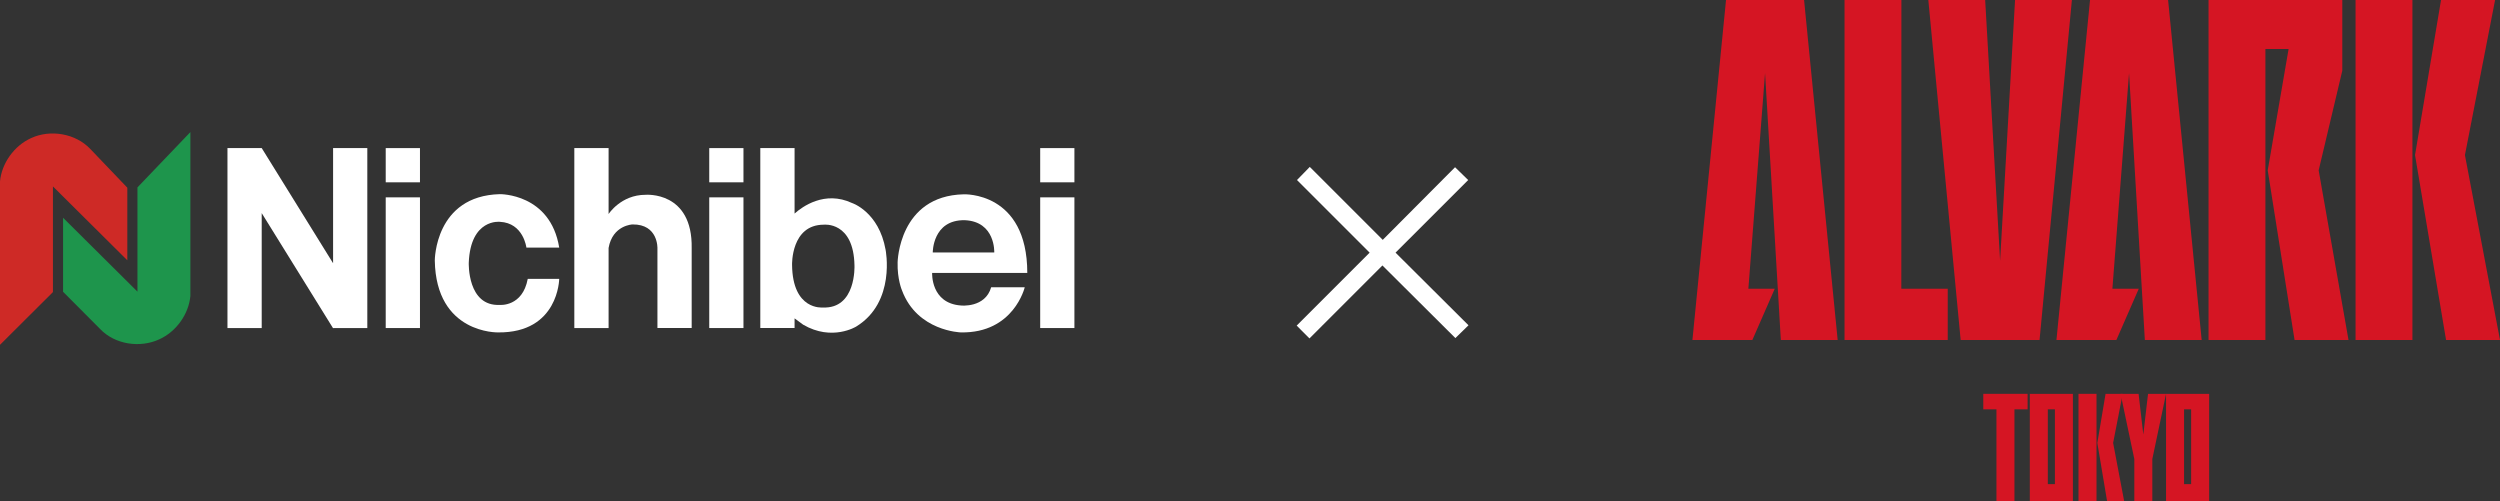 <?xml version="1.0" encoding="utf-8"?>
<!-- Generator: Adobe Illustrator 27.9.6, SVG Export Plug-In . SVG Version: 9.03 Build 54986)  -->
<svg version="1.1" id="レイヤー_1" xmlns="http://www.w3.org/2000/svg" xmlns:xlink="http://www.w3.org/1999/xlink" x="0px"
	 y="0px" width="170.61px" height="34.224px" viewBox="0 0 170.61 34.224" style="enable-background:new 0 0 170.61 34.224;"
	 xml:space="preserve">
<rect x="0" y="0" width="170.61" height="34.224" fill="#333333" stroke="none"/>
<style type="text/css">
	.st0{fill:#FFFFFF;}
	.st1{fill-rule:evenodd;clip-rule:evenodd;fill:#D51523;}
	.st2{fill:#CE2A26;}
	.st3{fill:#1E954C;}
</style>
<g>
	<g>
		<g>
			<path class="st0" d="M88.511,12.286l0.874-0.896l4.979,4.979l4.935-4.957l0.896,0.874l-4.957,4.956l4.979,4.957l-0.896,0.873
				l-4.979-4.956l-4.979,4.979L88.49,22.22l4.979-4.979L88.511,12.286z"/>
		</g>
	</g>
	<g>
		<g>
			<path class="st1" d="M156.59,23.203l-1.832-11.577l1.425-8.284h-1.583l0,19.862h-3.88V0h9.128l0,0c0,0-0.008,0,0,0v4.822
				l-1.613,6.803l2.037,11.577H156.59z"/>
			<g>
				<polygon class="st1" points="170.275,0 168.217,10.582 170.61,23.203 166.929,23.203 164.811,10.582 166.586,0 				"/>
				<rect x="160.753" class="st1" width="3.88" height="23.203"/>
			</g>
			<polygon class="st1" points="133.803,23.203 131.596,0 135.476,0 136.495,17.796 137.515,0 141.395,0 139.187,23.203 			"/>
			<path class="st1" d="M132.921,19.704v3.499h-7.042V0h3.87h0c0,0,0.003,0,0.01,0l-0.005,19.704H132.921z"/>
			<polygon class="st1" points="145.959,19.704 144.43,23.203 140.34,23.203 142.632,0 147.959,0 150.251,23.203 146.373,23.203 
				145.295,4.988 144.158,19.704 			"/>
			<polygon class="st1" points="121.117,19.704 119.588,23.203 115.498,23.203 117.791,0 123.117,0 125.41,23.203 121.531,23.203 
				120.454,4.988 119.316,19.704 			"/>
		</g>
		<g>
			<path class="st1" d="M141.463,26.877C141.462,26.877,141.463,26.877,141.463,26.877L141.463,26.877h-2.941v7.347h2.941V26.877z
				 M140.234,33.039h-0.483v-5.104h0.483V33.039z"/>
			<path class="st1" d="M150.761,26.877C150.76,26.877,150.761,26.877,150.761,26.877L150.761,26.877h-2.941v7.347h2.941V26.877z
				 M149.532,33.039h-0.483v-5.104h0.483V33.039z"/>
			<polygon class="st1" points="146.591,26.877 146.268,29.655 145.946,26.877 144.717,26.877 145.654,31.325 145.654,34.224 
				146.883,34.224 146.883,31.325 147.82,26.877 			"/>
			<polygon class="st1" points="138.372,26.877 135.347,26.877 135.347,27.935 136.246,27.935 136.246,34.224 137.474,34.224 
				137.474,27.935 138.372,27.935 			"/>
			<g>
				<polygon class="st1" points="144.86,26.877 144.208,30.228 144.966,34.224 143.8,34.224 143.13,30.228 143.692,26.877 				"/>
				<rect x="141.845" y="26.877" class="st1" width="1.229" height="7.347"/>
			</g>
		</g>
	</g>
	<g>
		<path class="st2" d="M8.689,12.809v4.956l-5.077-5.043v7.212L0,23.531V12.378c0.115-1.233,0.961-2.429,2.122-2.953
			c1.312-0.609,3.034-0.323,4.045,0.745L8.689,12.809z"/>
		<path class="st3" d="M4.304,19.912V14.86l5.077,5.043v-7.115l3.612-3.775v11.188c-0.115,1.234-0.961,2.432-2.122,2.955
			c-1.311,0.609-3.033,0.358-4.043-0.71L4.304,19.912z"/>
		<path class="st0" d="M34.114,15.138c1.613,0.077,1.809,1.758,1.809,1.758h2.24c-0.606-3.701-4.05-3.646-4.05-3.646
			c-4.441,0.112-4.441,4.521-4.441,4.521c0.078,5.032,4.324,4.914,4.324,4.914c4.128,0.041,4.167-3.655,4.167-3.655h-2.147
			c-0.358,1.92-1.898,1.778-1.898,1.778c-2.24,0.117-2.127-2.878-2.127-2.878C32.11,14.9,34.114,15.138,34.114,15.138"/>
		<rect x="26.323" y="10.107" class="st0" width="2.337" height="2.335"/>
		<rect x="26.323" y="13.468" class="st0" width="2.337" height="8.919"/>
		<rect x="48.402" y="10.107" class="st0" width="2.335" height="2.335"/>
		<rect x="48.402" y="13.468" class="st0" width="2.335" height="8.919"/>
		<rect x="70.987" y="10.107" class="st0" width="2.335" height="2.335"/>
		<rect x="70.987" y="13.468" class="st0" width="2.335" height="8.919"/>
		<path class="st0" d="M44.05,13.294c-1.676,0-2.516,1.31-2.517,1.313v-4.502h-2.339v12.282h2.339V16.92
			c0.275-1.562,1.634-1.604,1.634-1.604c1.766-0.021,1.699,1.636,1.699,1.636v5.434h2.337v-5.434
			C47.279,13.014,44.05,13.294,44.05,13.294"/>
		<polygon class="st0" points="22.731,17.963 17.86,10.105 15.523,10.105 15.523,22.387 17.86,22.387 17.86,14.543 22.731,22.401 
			22.751,22.387 25.067,22.387 25.067,10.105 22.731,10.105 		"/>
		<path class="st0" d="M58.149,13.856c-1.872-0.875-3.407,0.256-3.924,0.719v-4.47h-2.339v12.281h2.339v-0.66
			c0.278,0.213,0.583,0.43,0.583,0.43c1.979,1.157,3.624,0.129,3.624,0.129c2.724-1.67,2.004-5.242,2.004-5.242
			C59.975,14.448,58.149,13.856,58.149,13.856 M56.143,20.985c0,0-2.062,0.215-2.089-2.917c0,0-0.081-2.735,2.169-2.735
			c0,0,2.036-0.24,2.09,2.786C58.313,18.12,58.446,21.094,56.143,20.985"/>
		<path class="st0" d="M70.106,18.628c0-5.576-4.345-5.367-4.345-5.367c-4.426,0.105-4.504,4.636-4.504,4.636
			c-0.033,1.161,0.3,1.924,0.3,1.924c1.04,2.79,4.02,2.864,4.02,2.864c3.614,0.062,4.356-3.083,4.356-3.083h-2.291
			c-0.409,1.429-2.065,1.246-2.065,1.246c-2.069-0.149-1.964-2.22-1.964-2.22H70.106z M65.84,15.027
			c2.106,0.093,2.012,2.2,2.012,2.2h-4.197C63.655,17.228,63.635,14.989,65.84,15.027"/>
	</g>
</g>
</svg>
